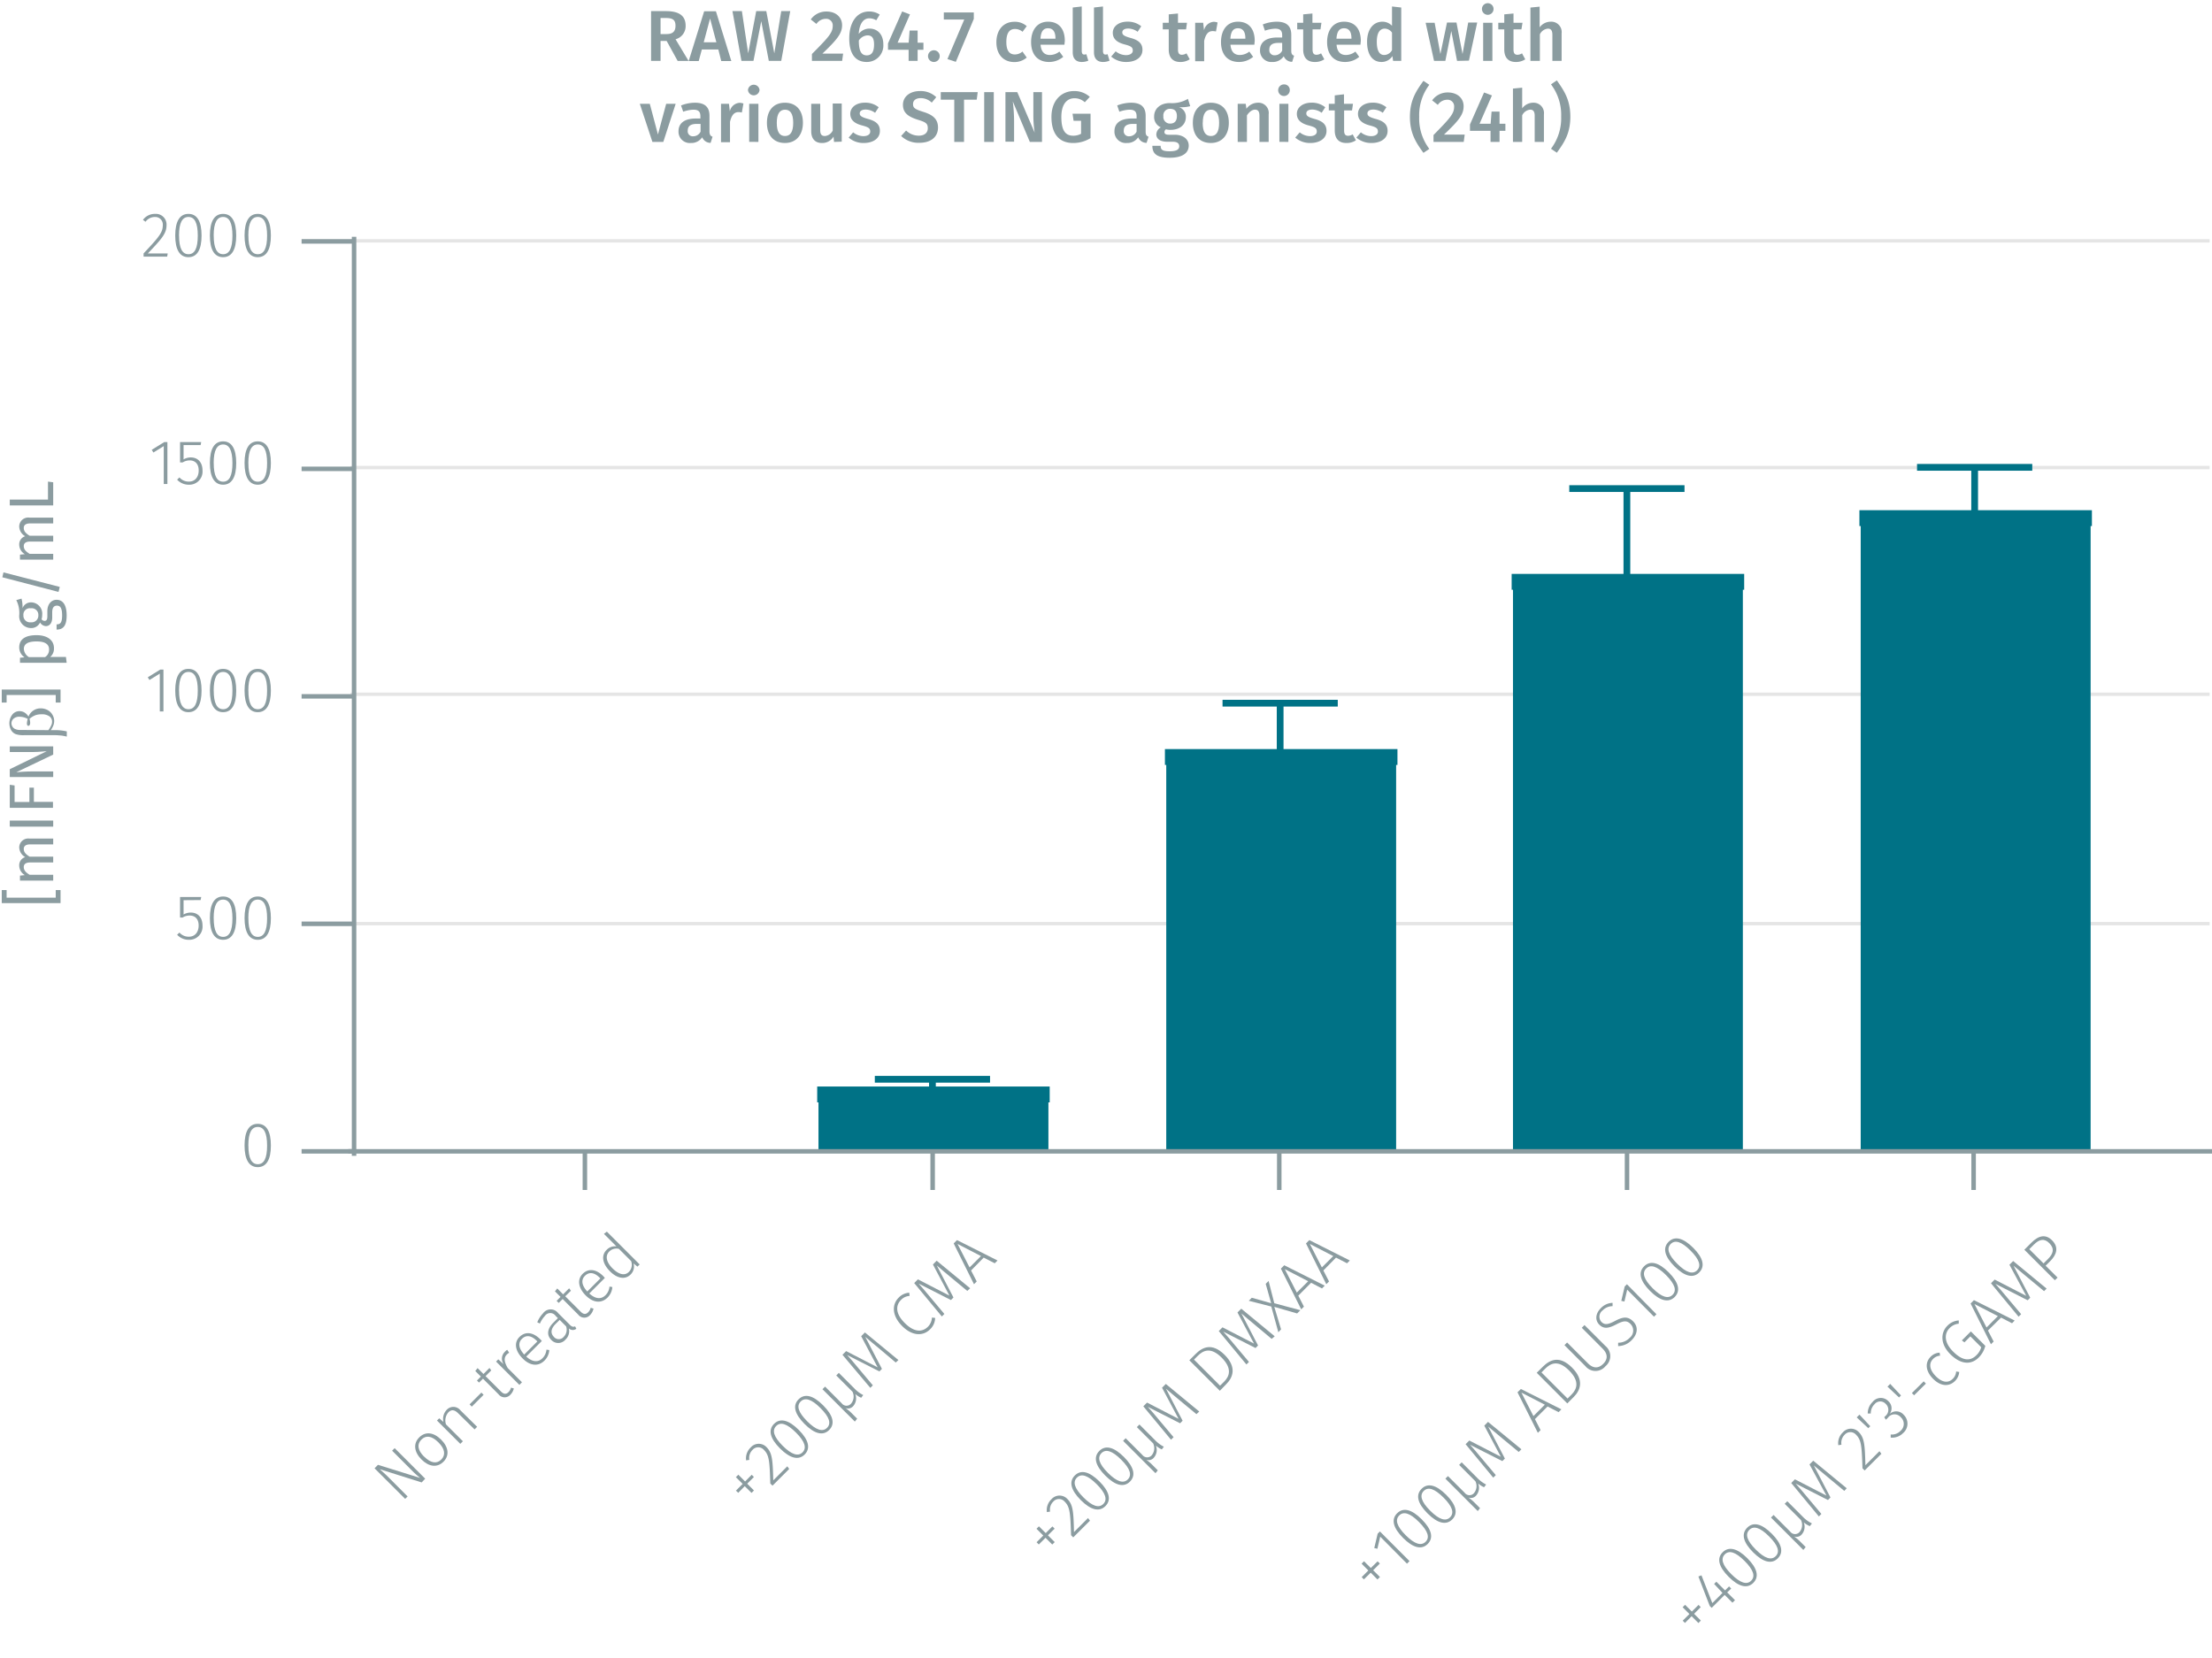 <svg id="Calque_1" data-name="Calque 1" xmlns="http://www.w3.org/2000/svg" viewBox="0 0 491.42 368.29"><title>assay-validation</title><line x1="77.86" y1="205.21" x2="490.89" y2="205.21" fill="none" stroke="#e5e5e5" stroke-miterlimit="10" stroke-width="0.75"/><line x1="77.86" y1="154.25" x2="490.89" y2="154.25" fill="none" stroke="#e5e5e5" stroke-miterlimit="10" stroke-width="0.75"/><line x1="77.86" y1="103.88" x2="490.89" y2="103.88" fill="none" stroke="#e5e5e5" stroke-miterlimit="10" stroke-width="0.75"/><line x1="77.86" y1="53.51" x2="490.89" y2="53.51" fill="none" stroke="#e5e5e5" stroke-miterlimit="10" stroke-width="0.75"/><polyline points="183.6 243.16 183.6 255.8 231.15 255.8 231.15 243.16 183.6 243.16" fill="#007286" fill-rule="evenodd"/><polyline points="183.6 255.8 183.6 243.16 181.55 243.16 233.2 243.16 231.15 243.16 231.15 255.8" fill="none" stroke="#007286" stroke-miterlimit="1" stroke-width="3.53"/><polyline points="260.86 168.19 260.86 255.8 308.4 255.8 308.4 168.19 260.86 168.19" fill="#007286" fill-rule="evenodd"/><polyline points="260.86 255.8 260.86 168.19 258.8 168.19 310.46 168.19 308.4 168.19 308.4 255.8" fill="none" stroke="#007286" stroke-miterlimit="1" stroke-width="3.53"/><polyline points="337.89 129.27 337.89 255.8 385.43 255.8 385.43 129.27 337.89 129.27" fill="#007286" fill-rule="evenodd"/><polyline points="337.89 255.8 337.89 129.27 335.83 129.27 387.49 129.27 385.43 129.27 385.43 255.8" fill="none" stroke="#007286" stroke-miterlimit="1" stroke-width="3.53"/><polyline points="415.14 115.12 415.14 255.8 462.69 255.8 462.69 115.12 415.14 115.12" fill="#007286" fill-rule="evenodd"/><polyline points="415.14 255.8 415.14 115.12 413.09 115.12 464.74 115.12 462.69 115.12 462.69 255.8" fill="none" stroke="#007286" stroke-miterlimit="1" stroke-width="3.53"/><path d="M93.68,329.36l-9.33-2.94c.49.44,1.2,1,2.42,2.26l3.79,3.8L90,333l-6.79-6.78.76-.77,9.35,2.91c-.3-.26-1.21-1-2.09-1.93l-4.12-4.12.57-.56,6.78,6.78Z" fill="#8b9ca0"/><path d="M98,319.85c1.68,1.68,1.89,3.55.52,4.91s-3.22,1.16-4.88-.5-1.87-3.55-.51-4.9S96.28,318.16,98,319.85Zm-3.75,3.79c1.46,1.46,2.79,1.63,3.78.64s.86-2.34-.63-3.82-2.78-1.62-3.78-.62S92.73,322.16,94.22,323.64Z" fill="#8b9ca0"/><path d="M102.29,313.34,106,317l-.57.58L101.79,314c-.85-.85-1.54-.85-2.17-.22a2.74,2.74,0,0,0-.54,2.68l3.75,3.75-.57.58-5.18-5.18.5-.5.94.82a2.91,2.91,0,0,1,.74-2.72A2,2,0,0,1,102.29,313.34Z" fill="#8b9ca0"/><path d="M106.94,309.4l.5.49-2.63,2.63-.49-.5Z" fill="#8b9ca0"/><path d="M113.39,309.87a1.7,1.7,0,0,1-2.64-.1l-3.45-3.46-.88.87-.46-.46.87-.88-1.24-1.23.51-.65,1.31,1.31,1.33-1.34.4.54-1.27,1.27,3.43,3.42c.6.61,1.14.67,1.66.14a2,2,0,0,0,.56-1l.63.18A2.83,2.83,0,0,1,113.39,309.87Z" fill="#8b9ca0"/><path d="M112.68,299.89l.44.66a2.28,2.28,0,0,0-.52.39c-.72.73-.59,1.63.19,3l3.17,3.17-.57.58-5.18-5.18.49-.5,1.21,1.11a2.12,2.12,0,0,1,.2-2.73A2.74,2.74,0,0,1,112.68,299.89Z" fill="#8b9ca0"/><path d="M120.37,297.94l-3.46,3.45c1.48,1.34,2.71,1.27,3.6.38a3,3,0,0,0,.89-1.91l.63.09a3.62,3.62,0,0,1-1.06,2.33c-1.37,1.37-3.19,1.21-4.85-.45s-2-3.55-.68-4.82,3-1,4.53.49A4.7,4.7,0,0,1,120.37,297.94Zm-1.14-.06c-1.13-1.12-2.31-1.39-3.29-.41-.81.81-.82,2,.52,3.48l2.92-2.92Z" fill="#8b9ca0"/><path d="M127.76,294.68l.28.53a1.26,1.26,0,0,1-1.67-.07,2.53,2.53,0,0,1-.75,2.49,2.08,2.08,0,0,1-3.15.06c-1.09-1.09-.86-2.51.47-3.83l1-1-.5-.5a1.44,1.44,0,0,0-2.38,0,5.82,5.82,0,0,0-1.11,1.7l-.59-.28a6.23,6.23,0,0,1,1.29-2,2.08,2.08,0,0,1,3.34-.05l2.49,2.49C127.05,294.84,127.38,294.85,127.76,294.68Zm-2,0-1.42-1.43-.91.9c-1,1-1.21,2-.39,2.86a1.42,1.42,0,0,0,2.2,0A2.23,2.23,0,0,0,125.78,294.72Z" fill="#8b9ca0"/><path d="M131.09,292.17a1.7,1.7,0,0,1-2.64-.1L125,288.61l-.88.87-.46-.46.87-.88-1.24-1.23.51-.65,1.3,1.31,1.34-1.34.4.54L125.57,288l3.43,3.42c.6.61,1.14.67,1.66.14a2,2,0,0,0,.56-1l.63.18A2.79,2.79,0,0,1,131.09,292.17Z" fill="#8b9ca0"/><path d="M134.37,283.93l-3.45,3.45c1.47,1.34,2.71,1.27,3.6.38a3,3,0,0,0,.88-1.91l.64.1a3.66,3.66,0,0,1-1.06,2.33c-1.37,1.36-3.19,1.2-4.85-.46s-1.95-3.55-.68-4.81,3-1.05,4.53.48C134.14,283.65,134.28,283.82,134.37,283.93Zm-1.14-.05c-1.12-1.13-2.3-1.4-3.28-.42-.82.81-.83,2,.52,3.48l2.91-2.91Z" fill="#8b9ca0"/><path d="M142.11,280.93l-.5.49-.86-.72a2.46,2.46,0,0,1-.65,2.46c-1.21,1.21-3,.91-4.62-.74s-2-3.48-.69-4.75a2.54,2.54,0,0,1,2.16-.75l-2.78-2.78.65-.5Zm-1.9-.75-2.71-2.71a2.27,2.27,0,0,0-2.14.58c-.91.91-.74,2.3.72,3.75s2.76,1.66,3.63.79A2.26,2.26,0,0,0,140.21,280.18Z" fill="#8b9ca0"/><path d="M167,327.66l.49.5L166,329.64l1.5,1.51-.54.54-1.51-1.5L164,331.67l-.5-.49,1.49-1.49-1.51-1.5.55-.55,1.5,1.51Z" fill="#8b9ca0"/><path d="M170.27,321.5c1.31,1.31,1.4,2.87,1.52,7.4l3.12-3.12.42.59-3.71,3.71-.49-.48c-.15-5.06-.26-6.31-1.42-7.47a1.68,1.68,0,0,0-2.53,0,2.52,2.52,0,0,0-.71,2.22l-.71.11a3.3,3.3,0,0,1,1-2.85A2.37,2.37,0,0,1,170.27,321.5Z" fill="#8b9ca0"/><path d="M177.44,317.68c2.23,2.23,2.68,4.12,1.33,5.47s-3.25.89-5.48-1.34-2.68-4.11-1.33-5.46S175.2,315.45,177.44,317.68Zm-3.56,3.54c2,2,3.46,2.41,4.41,1.46s.58-2.36-1.45-4.39-3.45-2.42-4.4-1.47S171.85,319.19,173.88,321.22Z" fill="#8b9ca0"/><path d="M182.88,312.24c2.23,2.23,2.68,4.12,1.33,5.47s-3.25.89-5.47-1.34-2.69-4.11-1.33-5.47S180.65,310,182.88,312.24Zm-3.55,3.54c2,2,3.46,2.4,4.41,1.45s.57-2.36-1.46-4.39-3.45-2.41-4.4-1.46S177.3,313.74,179.33,315.78Z" fill="#8b9ca0"/><path d="M190,309.71a2.59,2.59,0,0,1-.44,2.68,1.53,1.53,0,0,1-1.72.45,8.67,8.67,0,0,1,1.43,1.2l1.16,1.16-.52.64-7.19-7.19.58-.58,3.69,3.7a1.33,1.33,0,0,0,2.06.11,2.41,2.41,0,0,0,.34-2.67l-3.61-3.61.57-.58,3.43,3.43a7.19,7.19,0,0,0,2,1.5l-.46.6A5.11,5.11,0,0,1,190,309.71Z" fill="#8b9ca0"/><path d="M199,302.72l-3.55-3c-1.2-1-2.56-2.12-3.22-2.7l3.7,7.11-.56.57-7.17-3.65c.64.71,1.76,2,2.71,3.17l3,3.57-.56.56L187.16,301l.82-.82,7,3.61-3.66-6.92.83-.83,7.44,6.13Z" fill="#8b9ca0"/><path d="M202,287.21l.08.71a2.87,2.87,0,0,0-1.9.88c-1.18,1.17-1.33,3,.83,5.15s3.92,2,5.11.85a3.09,3.09,0,0,0,.92-2.07l.71.08a3.58,3.58,0,0,1-1.12,2.53c-1.57,1.57-4,1.52-6.25-.77s-2.25-4.73-.75-6.24A3.5,3.5,0,0,1,202,287.21Z" fill="#8b9ca0"/><path d="M214.89,286.81l-3.55-2.94c-1.2-1-2.56-2.12-3.22-2.71l3.7,7.11-.56.57-7.17-3.65c.64.71,1.76,2,2.71,3.17l3,3.57-.56.56-6.14-7.42.82-.83,7,3.61-3.66-6.91.83-.84,7.44,6.13Z" fill="#8b9ca0"/><path d="M215.73,282.27l1.26,2.44-.61.61-4.51-9.06.74-.74,9,4.53-.62.62-2.45-1.26Zm-3-5.89,2.67,5.21,2.53-2.52Z" fill="#8b9ca0"/><path d="M233.8,339.13l.5.5-1.49,1.48,1.51,1.51-.55.54-1.5-1.5-1.49,1.49-.49-.5,1.48-1.49-1.5-1.5.54-.55,1.51,1.51Z" fill="#8b9ca0"/><path d="M237.09,333c1.31,1.3,1.4,2.86,1.51,7.39l3.12-3.12.43.59-3.72,3.71-.48-.48c-.16-5.05-.27-6.31-1.43-7.47a1.67,1.67,0,0,0-2.52,0,2.49,2.49,0,0,0-.71,2.22l-.71.11a3.27,3.27,0,0,1,1-2.84A2.38,2.38,0,0,1,237.09,333Z" fill="#8b9ca0"/><path d="M244.26,329.15c2.23,2.23,2.67,4.13,1.32,5.47s-3.25.89-5.47-1.33-2.69-4.11-1.33-5.47S242,326.92,244.26,329.15Zm-3.56,3.54c2,2,3.46,2.41,4.41,1.46s.57-2.36-1.46-4.39-3.44-2.42-4.4-1.47S238.67,330.66,240.7,332.69Z" fill="#8b9ca0"/><path d="M249.7,323.71c2.23,2.23,2.68,4.12,1.33,5.47s-3.25.89-5.48-1.34-2.68-4.11-1.33-5.47S247.46,321.47,249.7,323.71Zm-3.55,3.54c2,2,3.45,2.4,4.4,1.45s.58-2.35-1.45-4.38-3.45-2.42-4.4-1.47S244.12,325.22,246.15,327.25Z" fill="#8b9ca0"/><path d="M256.79,321.18a2.57,2.57,0,0,1-.45,2.68,1.5,1.5,0,0,1-1.71.45,8.69,8.69,0,0,1,1.43,1.21l1.16,1.16-.52.63-7.19-7.19.57-.58,3.7,3.7a1.34,1.34,0,0,0,2.06.12,2.47,2.47,0,0,0,.34-2.68l-3.62-3.61.58-.58,3.42,3.43a7.61,7.61,0,0,0,2,1.51l-.45.59A5,5,0,0,1,256.79,321.18Z" fill="#8b9ca0"/><path d="M265.8,314.19l-3.56-2.94c-1.19-1-2.55-2.12-3.21-2.71l3.7,7.11-.56.57L255,312.57c.65.71,1.77,2,2.72,3.17l3,3.57-.57.56L254,312.45l.83-.83,7,3.61-3.67-6.91.84-.84,7.43,6.13Z" fill="#8b9ca0"/><path d="M272.05,301c2.82,2.81,1.8,5.1.4,6.5L271,309l-6.78-6.78,1.35-1.35C267.13,299.29,269.26,298.25,272.05,301Zm-1,6.86.91-.9c1.16-1.17,1.87-2.9-.57-5.34s-4.11-1.57-5.3-.38l-.83.83Z" fill="#8b9ca0"/><path d="M282.52,297.47,279,294.53c-1.19-1-2.55-2.12-3.21-2.71l3.7,7.11-.56.57-7.18-3.65c.65.71,1.77,2,2.72,3.17l3,3.57-.57.56-6.14-7.42.83-.83,7,3.61-3.67-6.91.84-.84,7.43,6.13Z" fill="#8b9ca0"/><path d="M288.17,291.82l-5.07-1.47,1.5,5L284,296l-1.57-5.72-5-1.28.67-.67,4.3,1.21-1.21-4.3.64-.64,1.27,4.95,5.79,1.55Z" fill="#8b9ca0"/><path d="M288.43,287.86l1.25,2.44-.6.61-4.52-9.05.75-.75,9,4.53-.62.62L291.28,285Zm-3-5.89,2.67,5.21,2.53-2.52Z" fill="#8b9ca0"/><path d="M294,282.27l1.26,2.44-.61.61-4.51-9.06.74-.74,9,4.53-.62.62-2.45-1.26Zm-3-5.89,2.67,5.21,2.53-2.52Z" fill="#8b9ca0"/><path d="M306.05,346.89l.5.49-1.49,1.49,1.51,1.5-.55.55-1.5-1.51L303,350.9l-.49-.5,1.48-1.48-1.5-1.51.54-.54,1.51,1.5Z" fill="#8b9ca0"/><path d="M312.58,347.41l-5.95-6L306,344.1l-.69-.16.75-3.19.5-.5,6.58,6.59Z" fill="#8b9ca0"/><path d="M315.85,337.56c2.23,2.23,2.68,4.12,1.33,5.47s-3.25.89-5.47-1.34-2.69-4.11-1.33-5.47S313.62,335.32,315.85,337.56Zm-3.55,3.54c2,2,3.45,2.4,4.41,1.45s.57-2.35-1.46-4.39-3.45-2.41-4.4-1.46S310.27,339.07,312.3,341.1Z" fill="#8b9ca0"/><path d="M321.3,332.12c2.23,2.22,2.67,4.12,1.33,5.46s-3.25.9-5.48-1.33-2.69-4.11-1.33-5.47S319.06,329.88,321.3,332.12Zm-3.56,3.53c2,2,3.46,2.41,4.41,1.46s.57-2.36-1.46-4.39-3.44-2.42-4.39-1.47S315.71,333.62,317.74,335.65Z" fill="#8b9ca0"/><path d="M328.39,329.58a2.61,2.61,0,0,1-.45,2.69,1.51,1.51,0,0,1-1.71.44,9.76,9.76,0,0,1,1.42,1.21l1.16,1.16-.51.64-7.19-7.2.57-.57,3.7,3.69a1.32,1.32,0,0,0,2.06.12,2.43,2.43,0,0,0,.33-2.67l-3.61-3.62.57-.57,3.43,3.43a7.33,7.33,0,0,0,2,1.5l-.46.6A4.72,4.72,0,0,1,328.39,329.58Z" fill="#8b9ca0"/><path d="M337.4,322.59l-3.56-2.94c-1.2-1-2.55-2.12-3.22-2.7l3.71,7.11-.57.56L326.59,321c.65.7,1.76,2,2.72,3.17l3,3.57-.57.56-6.14-7.43.82-.82,7,3.6-3.67-6.91.83-.83L338,322Z" fill="#8b9ca0"/><path d="M341,315.29l1.26,2.45-.61.6-4.52-9,.75-.74,9,4.52-.62.63-2.45-1.26Zm-3-5.88,2.67,5.21,2.53-2.53Z" fill="#8b9ca0"/><path d="M349.25,303.85c2.81,2.82,1.79,5.1.39,6.5l-1.45,1.46L341.4,305l1.35-1.34C344.32,302.1,346.45,301.06,349.25,303.85Zm-1,6.87.9-.9c1.16-1.17,1.87-2.91-.57-5.34s-4.11-1.58-5.3-.39l-.83.83Z" fill="#8b9ca0"/><path d="M356.68,303.53a2.87,2.87,0,0,1-4.46,0l-4.66-4.67.59-.59,4.62,4.62c1.1,1.1,2.26,1.26,3.4.13s.95-2.3-.14-3.39L351.41,295l.6-.6,4.67,4.66A2.89,2.89,0,0,1,356.68,303.53Z" fill="#8b9ca0"/><path d="M358.25,289.46l0,.74a3.1,3.1,0,0,0-2.21.94,1.73,1.73,0,0,0-.26,2.56c.7.69,1.38.64,3-.21s2.77-1.15,4,.05,1.08,2.84-.29,4.21a4.25,4.25,0,0,1-3,1.32l0-.75a3.48,3.48,0,0,0,2.54-1.07,2.07,2.07,0,0,0,.21-3.09c-.82-.82-1.56-.75-3.15.08-1.76.93-2.81,1.05-3.79.07s-.86-2.46.33-3.65A3.77,3.77,0,0,1,358.25,289.46Z" fill="#8b9ca0"/><path d="M367.45,292.54l-5.95-6-.62,2.63-.69-.15.75-3.19.5-.5L368,292Z" fill="#8b9ca0"/><path d="M370.73,282.69c2.22,2.23,2.67,4.12,1.32,5.47s-3.25.89-5.47-1.34-2.69-4.11-1.33-5.47S368.49,280.45,370.73,282.69Zm-3.56,3.54c2,2,3.46,2.4,4.41,1.45s.57-2.36-1.46-4.39-3.45-2.41-4.4-1.46S365.14,284.2,367.17,286.23Z" fill="#8b9ca0"/><path d="M376.17,277.24c2.23,2.23,2.67,4.12,1.33,5.47s-3.25.89-5.48-1.33-2.68-4.11-1.33-5.47S373.93,275,376.17,277.24Zm-3.55,3.54c2,2,3.45,2.41,4.4,1.46s.58-2.36-1.45-4.39-3.45-2.42-4.4-1.47S370.58,278.75,372.62,280.78Z" fill="#8b9ca0"/><path d="M377.35,356.57l.49.49-1.48,1.49,1.5,1.5-.54.55-1.51-1.51-1.48,1.49-.5-.5,1.49-1.48-1.51-1.51.55-.54,1.5,1.5Z" fill="#8b9ca0"/><path d="M383.71,353.79l1.74,1.73-.57.56-1.73-1.73-2.88,2.88-.43-.42-2.52-6.55L378,350l2.41,6.17,2.26-2.26-1.86-2,.5-.49,1.93,1.93.89-.89.48.48Z" fill="#8b9ca0"/><path d="M388.19,346.2c2.23,2.23,2.67,4.12,1.33,5.47s-3.25.89-5.48-1.34-2.69-4.11-1.33-5.46S386,344,388.19,346.2Zm-3.56,3.54c2,2,3.46,2.41,4.41,1.46s.57-2.36-1.46-4.39-3.44-2.42-4.39-1.47S382.6,347.71,384.63,349.74Z" fill="#8b9ca0"/><path d="M393.63,340.76c2.23,2.23,2.68,4.12,1.33,5.47s-3.25.89-5.48-1.34-2.68-4.11-1.32-5.47S391.39,338.52,393.63,340.76Zm-3.55,3.53c2,2,3.45,2.41,4.41,1.46s.57-2.36-1.46-4.39-3.45-2.41-4.4-1.46S388.05,342.26,390.08,344.29Z" fill="#8b9ca0"/><path d="M400.72,338.23a2.59,2.59,0,0,1-.44,2.68,1.55,1.55,0,0,1-1.72.45,9.1,9.1,0,0,1,1.43,1.2l1.16,1.16-.52.64-7.19-7.2.58-.57,3.69,3.69a1.32,1.32,0,0,0,2.06.12,2.45,2.45,0,0,0,.34-2.67l-3.62-3.62.58-.57,3.42,3.43a7.35,7.35,0,0,0,2.05,1.5l-.46.6A5,5,0,0,1,400.72,338.23Z" fill="#8b9ca0"/><path d="M409.73,331.24l-3.55-2.95c-1.2-1-2.56-2.12-3.22-2.7l3.7,7.11-.56.57-7.18-3.65c.65.7,1.77,2,2.72,3.17l3,3.57-.56.56-6.14-7.43.82-.82,7,3.61L402,325.36l.83-.83,7.44,6.13Z" fill="#8b9ca0"/><path d="M412.91,318.14c1.3,1.3,1.39,2.86,1.51,7.4l3.12-3.12.43.58-3.72,3.71-.48-.48c-.16-5.05-.27-6.31-1.43-7.47a1.68,1.68,0,0,0-2.53,0,2.52,2.52,0,0,0-.71,2.22l-.7.11a3.27,3.27,0,0,1,1-2.84A2.38,2.38,0,0,1,412.91,318.14Z" fill="#8b9ca0"/><path d="M413.1,314.3l2.4,2.57-.44.44-2.57-2.4Z" fill="#8b9ca0"/><path d="M419.54,311.33a2.1,2.1,0,0,1,.24,2.85,2.15,2.15,0,0,1,3.14.15,2.74,2.74,0,0,1-.13,4.07,3.42,3.42,0,0,1-2.75,1l0-.69a2.69,2.69,0,0,0,2.2-.82,2,2,0,0,0,.05-3,1.81,1.81,0,0,0-2.87.1l-.44.44-.38-.55.31-.31a1.79,1.79,0,0,0,0-2.68,1.62,1.62,0,0,0-2.45.08,2.84,2.84,0,0,0-.85,2.08l-.67,0a3.51,3.51,0,0,1,1.06-2.55A2.32,2.32,0,0,1,419.54,311.33Z" fill="#8b9ca0"/><path d="M419.93,307.47l2.4,2.57-.44.44-2.57-2.4Z" fill="#8b9ca0"/><path d="M427.37,306.9l.49.5L425.24,310l-.5-.49Z" fill="#8b9ca0"/><path d="M430.91,300.53l.1.67a2.38,2.38,0,0,0-1.56.73c-.94.94-.87,2.34.62,3.84s2.82,1.51,3.76.57a2.48,2.48,0,0,0,.75-1.63l.68.11a3.16,3.16,0,0,1-.93,2c-1.33,1.32-3.18,1.21-4.86-.47s-1.88-3.6-.55-4.92A2.92,2.92,0,0,1,430.91,300.53Z" fill="#8b9ca0"/><path d="M435.16,293.37v.72a3.23,3.23,0,0,0-2.05,1c-1.07,1.07-1.38,3,.77,5.17s3.86,2.18,5.2.84a3.91,3.91,0,0,0,1.07-1.78l-2.41-2.41-1.32,1.33-.57-.43,2-2,3.21,3.21a5.58,5.58,0,0,1-1.48,2.6c-1.66,1.65-3.95,1.59-6.3-.75s-2.08-4.88-.67-6.29A3.85,3.85,0,0,1,435.16,293.37Z" fill="#8b9ca0"/><path d="M441.65,295.61l1.26,2.45-.6.6-4.52-9.05.74-.75,9.05,4.53L447,294l-2.44-1.26Zm-3-5.88,2.68,5.21,2.52-2.53Z" fill="#8b9ca0"/><path d="M454.11,286.86l-3.56-2.95c-1.19-1-2.55-2.11-3.22-2.7l3.71,7.11-.57.57-7.17-3.65c.65.71,1.77,2,2.72,3.17l3,3.57-.57.56-6.13-7.43.82-.82,7,3.61L446.42,281l.83-.83,7.43,6.13Z" fill="#8b9ca0"/><path d="M455.89,275.57c1.53,1.53,1.05,3.17-.43,4.64l-1,1,2.65,2.64-.6.59-6.78-6.78,1.59-1.59C452.93,274.47,454.48,274.16,455.89,275.57Zm-.61.63c-1.15-1.15-2.26-.85-3.45.34l-1,1L454,280.7l1-1C456.11,278.6,456.52,277.45,455.28,276.2Z" fill="#8b9ca0"/><path d="M438.46,264.39V255.8m-77,8.59V255.8m-77.26,8.59V255.8m-77,8.59V255.8m-77.26,8.59V255.8m-52.57,0H491.49" fill="none" stroke="#8b9ca0" stroke-miterlimit="10"/><path d="M60.18,254.51c0,3.15-1,4.8-2.92,4.8s-2.93-1.66-2.93-4.82,1-4.8,2.93-4.8S60.18,251.34,60.18,254.51Zm-5,0c0,2.87.74,4.15,2.09,4.15s2.07-1.26,2.07-4.13-.73-4.15-2.07-4.15S55.17,251.62,55.17,254.49Z" fill="#8b9ca0"/><path d="M40.78,200v3.18a3.16,3.16,0,0,1,1.6-.43c1.59,0,2.61,1.09,2.61,2.9a2.92,2.92,0,0,1-3,3.15,3.48,3.48,0,0,1-2.64-1.12l.52-.49a2.67,2.67,0,0,0,2.12.92c1.31,0,2.14-1,2.14-2.48s-.81-2.22-2-2.22a2.86,2.86,0,0,0-1.55.44H40V199.3h4.7l-.13.67Z" fill="#8b9ca0"/><path d="M52.48,204c0,3.15-1,4.8-2.92,4.8s-2.93-1.67-2.93-4.82,1-4.8,2.93-4.8S52.48,200.8,52.48,204Zm-5,0c0,2.87.74,4.15,2.09,4.15s2.07-1.26,2.07-4.13-.73-4.15-2.07-4.15S47.47,201.08,47.47,204Z" fill="#8b9ca0"/><path d="M60.18,204c0,3.15-1,4.8-2.92,4.8s-2.93-1.67-2.93-4.82,1-4.8,2.93-4.8S60.18,200.8,60.18,204Zm-5,0c0,2.87.74,4.15,2.09,4.15s2.07-1.26,2.07-4.13-.73-4.15-2.07-4.15S55.17,201.08,55.17,204Z" fill="#8b9ca0"/><path d="M35.5,158.07v-8.41l-2.3,1.42-.37-.6,2.78-1.72h.7v9.31Z" fill="#8b9ca0"/><path d="M44.78,153.42c0,3.16-1,4.81-2.92,4.81s-2.93-1.67-2.93-4.82,1-4.8,2.93-4.8S44.78,150.26,44.78,153.42Zm-5,0c0,2.87.74,4.15,2.09,4.15s2.07-1.26,2.07-4.14-.73-4.14-2.07-4.14S39.77,150.54,39.77,153.41Z" fill="#8b9ca0"/><path d="M52.48,153.42c0,3.16-1,4.81-2.92,4.81s-2.93-1.67-2.93-4.82,1-4.8,2.93-4.8S52.48,150.26,52.48,153.42Zm-5,0c0,2.87.74,4.15,2.09,4.15s2.07-1.26,2.07-4.14-.73-4.14-2.07-4.14S47.47,150.54,47.47,153.41Z" fill="#8b9ca0"/><path d="M60.18,153.42c0,3.16-1,4.81-2.92,4.81s-2.93-1.67-2.93-4.82,1-4.8,2.93-4.8S60.18,150.26,60.18,153.42Zm-5,0c0,2.87.74,4.15,2.09,4.15s2.07-1.26,2.07-4.14-.73-4.14-2.07-4.14S55.17,150.54,55.17,153.41Z" fill="#8b9ca0"/><path d="M36.38,107.53V99.11l-2.3,1.43-.37-.6,2.78-1.72h.7v9.31Z" fill="#8b9ca0"/><path d="M40.78,98.89v3.18a3.17,3.17,0,0,1,1.6-.44c1.59,0,2.61,1.1,2.61,2.9a2.92,2.92,0,0,1-3,3.16,3.48,3.48,0,0,1-2.64-1.12l.52-.5A2.68,2.68,0,0,0,42,107c1.31,0,2.14-1,2.14-2.48s-.81-2.23-2-2.23a2.87,2.87,0,0,0-1.55.45H40V98.22h4.7l-.13.67Z" fill="#8b9ca0"/><path d="M52.48,102.88c0,3.15-1,4.81-2.92,4.81s-2.93-1.67-2.93-4.82,1-4.81,2.93-4.81S52.48,99.72,52.48,102.88Zm-5,0c0,2.87.74,4.14,2.09,4.14s2.07-1.26,2.07-4.13-.73-4.14-2.07-4.14S47.47,100,47.47,102.87Z" fill="#8b9ca0"/><path d="M60.18,102.88c0,3.15-1,4.81-2.92,4.81s-2.93-1.67-2.93-4.82,1-4.81,2.93-4.81S60.18,99.72,60.18,102.88Zm-5,0c0,2.87.74,4.14,2.09,4.14s2.07-1.26,2.07-4.13-.73-4.14-2.07-4.14S55.17,100,55.17,102.87Z" fill="#8b9ca0"/><path d="M37,50c0,1.85-1,3-4.16,6.31h4.42l-.12.71H31.9V56.3c3.46-3.68,4.27-4.65,4.27-6.29a1.67,1.67,0,0,0-1.76-1.8,2.55,2.55,0,0,0-2.08,1.06l-.57-.42a3.26,3.26,0,0,1,2.69-1.33A2.37,2.37,0,0,1,37,50Z" fill="#8b9ca0"/><path d="M44.78,52.34c0,3.15-1,4.8-2.92,4.8s-2.93-1.66-2.93-4.81,1-4.81,2.93-4.81S44.78,49.17,44.78,52.34Zm-5,0c0,2.87.74,4.14,2.09,4.14s2.07-1.26,2.07-4.13-.73-4.15-2.07-4.15S39.77,49.45,39.77,52.33Z" fill="#8b9ca0"/><path d="M52.48,52.34c0,3.15-1,4.8-2.92,4.8s-2.93-1.66-2.93-4.81,1-4.81,2.93-4.81S52.48,49.17,52.48,52.34Zm-5,0c0,2.87.74,4.14,2.09,4.14s2.07-1.26,2.07-4.13-.73-4.15-2.07-4.15S47.47,49.45,47.47,52.33Z" fill="#8b9ca0"/><path d="M60.18,52.34c0,3.15-1,4.8-2.92,4.8s-2.93-1.66-2.93-4.81,1-4.81,2.93-4.81S60.18,49.17,60.18,52.34Zm-5,0c0,2.87.74,4.14,2.09,4.14s2.07-1.26,2.07-4.13-.73-4.15-2.07-4.15S55.17,49.45,55.17,52.33Z" fill="#8b9ca0"/><path d="M78.69,53.63H67m11.66,50.54H67m11.66,50.54H67m11.66,50.54H67M78.69,255.8H67m11.66,1V52.62" fill="none" stroke="#8b9ca0" stroke-miterlimit="10"/><polyline points="194.35 239.79 219.95 239.79 207.15 239.79 207.15 241.64" fill="none" stroke="#007286" stroke-miterlimit="10" stroke-width="1.5"/><polyline points="271.6 156.23 297.2 156.23 284.4 156.23 284.4 166.67" fill="none" stroke="#007286" stroke-miterlimit="10" stroke-width="1.5"/><polyline points="348.63 108.55 374.23 108.55 361.43 108.55 361.43 127.76" fill="none" stroke="#007286" stroke-miterlimit="10" stroke-width="1.5"/><polyline points="425.89 103.83 451.49 103.83 438.69 103.83 438.69 113.61" fill="none" stroke="#007286" stroke-miterlimit="10" stroke-width="1.5"/><path d="M146.75,9.09v4.44h-2.11V2.47h3.3c2.89,0,4.38,1,4.38,3.25a3,3,0,0,1-2.24,3l2.9,4.82h-2.43L148.1,9.09Zm1.32-1.52c1.31,0,2-.52,2-1.85S149.43,4,147.89,4h-1.14V7.57Z" fill="#8b9ca0"/><path d="M155.92,11l-.69,2.56H153l3.44-11.06h2.61l3.42,11.06h-2.24L159.59,11Zm1.83-6.89-1.41,5.29h2.81Z" fill="#8b9ca0"/><path d="M170.8,13.53l-1.68-8.82-1.73,8.82h-2.67l-2-11.06h2.1l1.4,9.38L168,2.47h2.24l1.78,9.38,1.54-9.38h2l-2,11.06Z" fill="#8b9ca0"/><path d="M187.08,5.59c0,1.82-1.05,3.15-4.37,6.32h4.6l-.22,1.62h-6.71V12C184.07,8.28,185,7.27,185,5.75a1.45,1.45,0,0,0-1.55-1.57,2.51,2.51,0,0,0-2.07,1.14l-1.26-1a4.21,4.21,0,0,1,3.49-1.76C185.79,2.56,187.08,3.91,187.08,5.59Z" fill="#8b9ca0"/><path d="M196.24,9.86a3.65,3.65,0,0,1-3.68,3.91c-2.75,0-3.89-2.13-3.89-5.22,0-3.6,1.68-6,4.42-6a4.21,4.21,0,0,1,2.35.69l-.77,1.27a2.92,2.92,0,0,0-1.55-.44c-1.36,0-2.22,1.3-2.34,3.46a3,3,0,0,1,2.42-1.18C194.88,6.36,196.24,7.57,196.24,9.86Zm-2.06,0c0-1.53-.56-2-1.47-2A2.44,2.44,0,0,0,190.8,9c0,2.31.53,3.3,1.76,3.3S194.18,11.3,194.18,9.89Z" fill="#8b9ca0"/><path d="M203.86,11.06v2.47h-2V11.06h-4.58V9.65l3.14-7.1,1.74.65-2.75,6.29h2.46l.21-2.7h1.78v2.7h1.29v1.57Z" fill="#8b9ca0"/><path d="M208.77,12.47a1.3,1.3,0,1,1-2.6,0,1.3,1.3,0,0,1,2.6,0Z" fill="#8b9ca0"/><path d="M212.35,13.74l-1.87-.61,3.74-8.79h-4.54V2.76h6.66V4.2Z" fill="#8b9ca0"/><path d="M228.1,5.81l-.93,1.25a2.57,2.57,0,0,0-1.7-.62c-1.18,0-1.9.86-1.9,2.89s.75,2.77,1.9,2.77a2.55,2.55,0,0,0,1.68-.65l.95,1.34a4.16,4.16,0,0,1-2.74,1c-2.45,0-4-1.7-4-4.4s1.52-4.55,4-4.55A3.94,3.94,0,0,1,228.1,5.81Z" fill="#8b9ca0"/><path d="M236.48,9.93h-5.31c.14,1.72,1,2.29,2.08,2.29a3.46,3.46,0,0,0,2.11-.76l.85,1.17a4.89,4.89,0,0,1-3.14,1.14c-2.62,0-4-1.75-4-4.42s1.36-4.53,3.76-4.53,3.73,1.6,3.73,4.27C236.53,9.37,236.5,9.7,236.48,9.93Zm-2-1.43c0-1.39-.5-2.22-1.65-2.22-1,0-1.57.64-1.68,2.32h3.33Z" fill="#8b9ca0"/><path d="M240.86,12.12a1.51,1.51,0,0,0,.48-.08l.44,1.44a3.76,3.76,0,0,1-1.46.29c-1.27,0-2-.75-2-2.16V1.67l2-.23v10C240.38,11.93,240.53,12.12,240.86,12.12Z" fill="#8b9ca0"/><path d="M245.58,12.12a1.51,1.51,0,0,0,.48-.08l.44,1.44a3.76,3.76,0,0,1-1.46.29c-1.26,0-2-.75-2-2.16V1.67l2-.23v10C245.1,11.93,245.25,12.12,245.58,12.12Z" fill="#8b9ca0"/><path d="M253.54,5.83l-.8,1.23a3.66,3.66,0,0,0-2.08-.72c-.87,0-1.33.34-1.33.85s.33.82,1.77,1.22c1.73.46,2.71,1.16,2.71,2.67,0,1.76-1.63,2.69-3.57,2.69a5,5,0,0,1-3.38-1.2l1-1.17a3.68,3.68,0,0,0,2.28.85c.92,0,1.52-.4,1.52-1,0-.74-.34-1-1.92-1.41-1.75-.48-2.52-1.32-2.52-2.56,0-1.41,1.3-2.47,3.27-2.47A4.75,4.75,0,0,1,253.54,5.83Z" fill="#8b9ca0"/><path d="M262.19,13.77c-1.66,0-2.54-1-2.54-2.77V6.53h-1.33V5.06h1.33V3.19L261.7,3V5.06h2l-.2,1.47H261.7V11c0,.83.27,1.17.89,1.17a2,2,0,0,0,1-.32l.72,1.33A3.73,3.73,0,0,1,262.19,13.77Z" fill="#8b9ca0"/><path d="M270.5,5l-.36,2a3,3,0,0,0-.75-.09c-1,0-1.55.75-1.87,2.17v4.52h-2V5.06h1.78l.19,1.67a2.38,2.38,0,0,1,2.21-1.89A3,3,0,0,1,270.5,5Z" fill="#8b9ca0"/><path d="M278.67,9.93h-5.31c.14,1.72,1,2.29,2.08,2.29a3.46,3.46,0,0,0,2.11-.76l.85,1.17a4.89,4.89,0,0,1-3.14,1.14c-2.62,0-4-1.75-4-4.42s1.36-4.53,3.76-4.53,3.73,1.6,3.73,4.27C278.72,9.37,278.69,9.7,278.67,9.93Zm-2-1.43c0-1.39-.5-2.22-1.65-2.22-1,0-1.57.64-1.68,2.32h3.33Z" fill="#8b9ca0"/><path d="M287.5,12.38l-.43,1.36a2,2,0,0,1-1.87-1.24,2.88,2.88,0,0,1-2.53,1.27,2.51,2.51,0,0,1-2.74-2.61c0-1.84,1.4-2.83,3.86-2.83h1.06V7.85c0-1.11-.5-1.48-1.59-1.48a7.55,7.55,0,0,0-2.24.45l-.48-1.39a8.78,8.78,0,0,1,3.08-.61c2.25,0,3.25,1,3.25,2.91v3.56C286.87,12,287.09,12.22,287.5,12.38Zm-2.65-1.14V9.53H284c-1.33,0-2,.48-2,1.47a1.12,1.12,0,0,0,1.21,1.28A1.82,1.82,0,0,0,284.85,11.24Z" fill="#8b9ca0"/><path d="M292.06,13.77c-1.66,0-2.54-1-2.54-2.77V6.53h-1.33V5.06h1.33V3.19L291.57,3V5.06h2l-.21,1.47h-1.76V11c0,.83.27,1.17.89,1.17a2,2,0,0,0,1-.32l.72,1.33A3.71,3.71,0,0,1,292.06,13.77Z" fill="#8b9ca0"/><path d="M302.24,9.93h-5.31c.14,1.72,1,2.29,2.08,2.29a3.49,3.49,0,0,0,2.11-.76l.85,1.17a4.89,4.89,0,0,1-3.14,1.14c-2.62,0-4-1.75-4-4.42s1.36-4.53,3.76-4.53,3.73,1.6,3.73,4.27C302.29,9.37,302.26,9.7,302.24,9.93Zm-2-1.43c0-1.39-.5-2.22-1.65-2.22-1,0-1.57.64-1.68,2.32h3.33Z" fill="#8b9ca0"/><path d="M311.3,13.53h-1.81l-.15-1.07a2.83,2.83,0,0,1-2.41,1.31c-2.12,0-3.22-1.78-3.22-4.47s1.3-4.48,3.44-4.48a2.92,2.92,0,0,1,2.1.91V1.44l2.05.23Zm-2.05-2.4V7.25a2,2,0,0,0-1.6-.89c-1.07,0-1.78.89-1.78,2.93s.63,2.93,1.63,2.93A2,2,0,0,0,309.25,11.13Z" fill="#8b9ca0"/><path d="M323.7,13.53l-1.28-6.64-1.32,6.64h-2.51l-1.87-8.47h2L320,12l1.47-7h2.1l1.35,7,1.26-7h2l-1.84,8.47Z" fill="#8b9ca0"/><path d="M331.81,2a1.29,1.29,0,0,1-2.58,0,1.29,1.29,0,0,1,2.58,0ZM329.5,13.53V5.06h2.05v8.47Z" fill="#8b9ca0"/><path d="M336.73,13.77c-1.66,0-2.54-1-2.54-2.77V6.53h-1.33V5.06h1.33V3.19L336.24,3V5.06h2L338,6.53h-1.76V11c0,.83.27,1.17.89,1.17a1.89,1.89,0,0,0,1-.32l.72,1.33A3.69,3.69,0,0,1,336.73,13.77Z" fill="#8b9ca0"/><path d="M346.93,7.4v6.13h-2.05V7.72c0-1.06-.42-1.36-1-1.36a2.22,2.22,0,0,0-1.78,1.26v5.91H340V1.68l2.05-.2V6.07a3.06,3.06,0,0,1,2.47-1.25A2.3,2.3,0,0,1,346.93,7.4Z" fill="#8b9ca0"/><path d="M144.94,31.53l-2.8-8.47h2.22l1.81,6.82L148,23.06h2.11l-2.75,8.47Z" fill="#8b9ca0"/><path d="M158.3,30.38l-.43,1.36A2,2,0,0,1,156,30.5a2.88,2.88,0,0,1-2.53,1.27,2.51,2.51,0,0,1-2.73-2.61c0-1.84,1.39-2.83,3.86-2.83h1v-.48c0-1.11-.49-1.48-1.58-1.48a7.49,7.49,0,0,0-2.24.45l-.48-1.39a8.73,8.73,0,0,1,3.07-.61c2.26,0,3.25,1,3.25,2.91v3.56C157.66,30,157.88,30.22,158.3,30.38Zm-2.66-1.14V27.53h-.85c-1.33,0-2,.48-2,1.47a1.12,1.12,0,0,0,1.2,1.28A1.81,1.81,0,0,0,155.64,29.24Z" fill="#8b9ca0"/><path d="M165.16,23l-.35,2a3,3,0,0,0-.75-.09c-1,0-1.56.75-1.88,2.17v4.52h-2V23.06h1.77l.19,1.67a2.38,2.38,0,0,1,2.21-1.89A2.91,2.91,0,0,1,165.16,23Z" fill="#8b9ca0"/><path d="M168.74,20a1.29,1.29,0,0,1-2.57,0,1.29,1.29,0,0,1,2.57,0Zm-2.3,11.51V23.06h2.05v8.47Z" fill="#8b9ca0"/><path d="M178.38,27.29c0,2.67-1.49,4.48-4,4.48s-4-1.7-4-4.48,1.49-4.47,4-4.47S178.38,24.52,178.38,27.29Zm-5.81,0c0,2,.62,2.93,1.82,2.93s1.83-.92,1.83-2.93-.63-2.92-1.81-2.92S172.57,25.29,172.57,27.29Z" fill="#8b9ca0"/><path d="M185.29,31.53l-.11-1.19a2.88,2.88,0,0,1-2.6,1.43c-1.53,0-2.36-1-2.36-2.63V23.06h2v5.83c0,1,.34,1.33,1.05,1.33A2.12,2.12,0,0,0,185,29v-6h2v8.47Z" fill="#8b9ca0"/><path d="M195.21,23.83l-.8,1.23a3.64,3.64,0,0,0-2.08-.72c-.87,0-1.33.34-1.33.85s.34.82,1.78,1.22c1.73.46,2.7,1.16,2.7,2.67,0,1.76-1.63,2.69-3.57,2.69a5,5,0,0,1-3.37-1.2l1-1.17a3.66,3.66,0,0,0,2.27.85c.93,0,1.52-.4,1.52-1,0-.74-.34-1-1.92-1.41-1.75-.48-2.51-1.32-2.51-2.56,0-1.41,1.29-2.47,3.26-2.47A4.72,4.72,0,0,1,195.21,23.83Z" fill="#8b9ca0"/><path d="M208,21.59,207,22.8a3.54,3.54,0,0,0-2.45-1c-1,0-1.71.45-1.71,1.32s.43,1.15,2.27,1.73,3.28,1.4,3.28,3.48-1.55,3.4-4.19,3.4a5.55,5.55,0,0,1-4-1.52L201.3,29a4,4,0,0,0,2.82,1.14c1.19,0,2-.58,2-1.65s-.46-1.35-2.19-1.88c-2.32-.72-3.33-1.64-3.33-3.33,0-1.84,1.59-3.05,3.76-3.05A5,5,0,0,1,208,21.59Z" fill="#8b9ca0"/><path d="M214.17,22.15v9.38H212V22.15h-3V20.47h8.21l-.22,1.68Z" fill="#8b9ca0"/><path d="M218.65,31.53V20.47h2.13V31.53Z" fill="#8b9ca0"/><path d="M228.79,31.53l-3.79-9a35.58,35.58,0,0,1,.29,4.43v4.52h-1.92V20.47H226l3.86,9a26.73,26.73,0,0,1-.29-3.78V20.47h1.92V31.53Z" fill="#8b9ca0"/><path d="M242.11,21.52,241,22.72a3.31,3.31,0,0,0-2.3-.89c-1.57,0-2.91,1.18-2.91,4.16s.89,4.16,2.62,4.16a3.53,3.53,0,0,0,1.76-.43V26.84h-1.66l-.23-1.57h4v5.41a7.25,7.25,0,0,1-3.89,1.09c-3.07,0-4.8-2-4.8-5.78s2.32-5.76,5-5.76A5.09,5.09,0,0,1,242.11,21.52Z" fill="#8b9ca0"/><path d="M255.16,30.38l-.43,1.36a2,2,0,0,1-1.87-1.24,2.88,2.88,0,0,1-2.53,1.27,2.51,2.51,0,0,1-2.74-2.61c0-1.84,1.39-2.83,3.86-2.83h1.06v-.48c0-1.11-.5-1.48-1.59-1.48a7.49,7.49,0,0,0-2.24.45l-.48-1.39a8.73,8.73,0,0,1,3.07-.61c2.26,0,3.25,1,3.25,2.91v3.56C254.52,30,254.75,30.22,255.16,30.38Zm-2.65-1.14V27.53h-.85c-1.33,0-2,.48-2,1.47a1.12,1.12,0,0,0,1.2,1.28A1.83,1.83,0,0,0,252.51,29.24Z" fill="#8b9ca0"/><path d="M261.91,23.8A2.22,2.22,0,0,1,263.45,26c0,1.65-1.28,2.85-3.41,2.85a3.63,3.63,0,0,1-1-.12.74.74,0,0,0-.35.62c0,.3.18.59,1,.59H261c1.87,0,3.09,1,3.09,2.4,0,1.7-1.46,2.71-4.23,2.71-3,0-3.85-1-3.85-2.66h1.84c0,.85.37,1.22,2,1.22s2.13-.45,2.13-1.12-.5-1-1.45-1H259.3c-1.69,0-2.41-.75-2.41-1.63a1.88,1.88,0,0,1,1-1.57,2.48,2.48,0,0,1-1.49-2.39c0-1.84,1.46-3,3.51-3a6.86,6.86,0,0,0,4-.94l.51,1.63A7.71,7.71,0,0,1,261.91,23.8Zm-3.45,2a1.47,1.47,0,0,0,1.5,1.66c1,0,1.5-.6,1.5-1.68s-.51-1.6-1.53-1.6A1.44,1.44,0,0,0,258.46,25.83Z" fill="#8b9ca0"/><path d="M273,27.29c0,2.67-1.49,4.48-4,4.48s-4-1.7-4-4.48,1.49-4.47,4-4.47S273,24.52,273,27.29Zm-5.81,0c0,2,.62,2.93,1.82,2.93s1.83-.92,1.83-2.93-.63-2.92-1.81-2.92S267.21,25.29,267.21,27.29Z" fill="#8b9ca0"/><path d="M281.85,25.4v6.13H279.8V25.72c0-1.06-.4-1.36-1-1.36s-1.28.49-1.78,1.28v5.89h-2.05V23.06h1.78l.16,1.1a3.19,3.19,0,0,1,2.58-1.34A2.28,2.28,0,0,1,281.85,25.4Z" fill="#8b9ca0"/><path d="M286.54,20a1.29,1.29,0,1,1-1.3-1.25A1.23,1.23,0,0,1,286.54,20Zm-2.31,11.51V23.06h2v8.47Z" fill="#8b9ca0"/><path d="M294.42,23.83l-.8,1.23a3.61,3.61,0,0,0-2.08-.72c-.86,0-1.33.34-1.33.85s.34.82,1.78,1.22c1.73.46,2.71,1.16,2.71,2.67,0,1.76-1.64,2.69-3.57,2.69a5,5,0,0,1-3.38-1.2l1-1.17a3.66,3.66,0,0,0,2.27.85c.93,0,1.52-.4,1.52-1,0-.74-.33-1-1.92-1.41-1.74-.48-2.51-1.32-2.51-2.56,0-1.41,1.3-2.47,3.27-2.47A4.72,4.72,0,0,1,294.42,23.83Z" fill="#8b9ca0"/><path d="M299.08,31.77c-1.66,0-2.55-1-2.55-2.77V24.53h-1.32V23.06h1.32V21.19l2.05-.24v2.11h2l-.21,1.47h-1.76V29c0,.83.28,1.17.9,1.17a2,2,0,0,0,1-.32l.72,1.33A3.73,3.73,0,0,1,299.08,31.77Z" fill="#8b9ca0"/><path d="M308,23.83l-.8,1.23a3.64,3.64,0,0,0-2.08-.72c-.87,0-1.33.34-1.33.85s.34.82,1.78,1.22c1.73.46,2.7,1.16,2.7,2.67,0,1.76-1.63,2.69-3.57,2.69a5,5,0,0,1-3.37-1.2l1-1.17a3.66,3.66,0,0,0,2.27.85c.93,0,1.52-.4,1.52-1,0-.74-.34-1-1.92-1.41-1.75-.48-2.51-1.32-2.51-2.56,0-1.41,1.29-2.47,3.26-2.47A4.72,4.72,0,0,1,308,23.83Z" fill="#8b9ca0"/><path d="M315.29,25.93a11.18,11.18,0,0,0,2.25,7.15l-1.31.88c-1.58-2.21-3-4.22-3-8s1.46-5.83,3-8l1.31.88A11.17,11.17,0,0,0,315.29,25.93Z" fill="#8b9ca0"/><path d="M325.16,23.59c0,1.82-1,3.15-4.37,6.32h4.61l-.22,1.62h-6.71V30c3.68-3.74,4.58-4.75,4.58-6.27a1.45,1.45,0,0,0-1.55-1.57,2.51,2.51,0,0,0-2.07,1.14l-1.26-1a4.21,4.21,0,0,1,3.49-1.76C323.88,20.56,325.16,21.91,325.16,23.59Z" fill="#8b9ca0"/><path d="M333.14,29.06v2.47h-2V29.06h-4.57V27.65l3.13-7.1,1.75.65-2.75,6.29h2.46l.21-2.7h1.77v2.7h1.3v1.57Z" fill="#8b9ca0"/><path d="M343,25.4v6.13h-2.05V25.72c0-1.06-.42-1.36-1-1.36a2.22,2.22,0,0,0-1.78,1.26v5.91h-2.05V19.68l2.05-.2v4.59a3.06,3.06,0,0,1,2.46-1.25A2.3,2.3,0,0,1,343,25.4Z" fill="#8b9ca0"/><path d="M348.87,25.93c0,3.81-1.44,5.82-3,8l-1.3-.88a11.24,11.24,0,0,0,2.26-7.15,11.23,11.23,0,0,0-2.26-7.16l1.3-.88C347.43,20.1,348.87,22.12,348.87,25.93Z" fill="#8b9ca0"/><path d="M1.47,199.44H12.38v-1.69h1.07v2.9H.39v-2.9H1.47Z" fill="#8b9ca0"/><path d="M6.53,186.31h5.29v1.29H6.71c-1.11,0-1.43.48-1.43,1,0,.8.52,1.23,1.3,1.73h5.24v1.29H6.71c-1.11,0-1.43.48-1.43,1,0,.8.52,1.25,1.3,1.74h5.24v1.29H4.44v-1.11l1.08-.11a2.48,2.48,0,0,1-1.25-2.13,1.87,1.87,0,0,1,1.33-1.87,2.57,2.57,0,0,1-1.33-2.19A2,2,0,0,1,6.53,186.31Z" fill="#8b9ca0"/><path d="M11.82,183.66H2.17v-1.35h9.65Z" fill="#8b9ca0"/><path d="M3.24,178.18H6.53V175h1v3.15h4.24v1.33H2.17v-5.12l1.07.15Z" fill="#8b9ca0"/><path d="M11.82,167.65l-8.19,3.92c.8-.06,2-.18,3.77-.18h4.42v1.25H2.17V170.9l8.21-4c-.22,0-1.76.18-2.94.18H2.17v-1.25h9.65Z" fill="#8b9ca0"/><path d="M11.29,162.22h1.16a11.13,11.13,0,0,1,2.39.28v1.15c-.56-.12-.95-.2-1.15-.22-.64-.06-1.11-.09-1.4-.09h-7a5.1,5.1,0,0,1-1.81-.24,2.06,2.06,0,0,1-1-.87,3.16,3.16,0,0,1,.26-3.47A2,2,0,0,1,4.32,158a2.16,2.16,0,0,1,1.1.29,2.67,2.67,0,0,1,.91.92,2.86,2.86,0,0,1,2.72-1.83,3.24,3.24,0,0,1,1.53.38,2.69,2.69,0,0,1,1.08,1.06,2.76,2.76,0,0,1,.38,1.38,2.85,2.85,0,0,1-.16.9A5.25,5.25,0,0,1,11.29,162.22Zm-.54,0a6.4,6.4,0,0,0,.67-1.15,2,2,0,0,0,.15-.74,1.44,1.44,0,0,0-.57-1.16,2.84,2.84,0,0,0-1.81-.47,4,4,0,0,0-1.36.22,4.74,4.74,0,0,0-1.28.79,2.7,2.7,0,0,1,.15.81,1,1,0,0,1-.12.58.34.34,0,0,1-.27.17.32.32,0,0,1-.23-.13.69.69,0,0,1-.1-.42,4.29,4.29,0,0,1,.18-1,4,4,0,0,0-1.8-.48,1.91,1.91,0,0,0-1.33.42,1.35,1.35,0,0,0-.48,1,1.43,1.43,0,0,0,.67,1.24,2.77,2.77,0,0,0,1.43.28Z" fill="#8b9ca0"/><path d="M13.45,156.09H12.38v-1.68H1.47v1.68H.39V153.2H13.45Z" fill="#8b9ca0"/><path d="M8.13,141.12c2.24,0,3.86,1,3.86,2.9a2.38,2.38,0,0,1-.84,1.94h3.5l.16,1.29H4.44v-1.11l1-.1a2.68,2.68,0,0,1-1.17-2.18C4.27,141.9,5.8,141.12,8.13,141.12Zm0,1.39c-1.92,0-2.83.56-2.83,1.67A2.26,2.26,0,0,0,6.44,146H10a1.9,1.9,0,0,0,.9-1.63C10.94,143.16,10.06,142.51,8.13,142.51Z" fill="#8b9ca0"/><path d="M5,135.13a2,2,0,0,1,1.86-1.3,2.51,2.51,0,0,1,2.51,2.82,3,3,0,0,1-.14.94.9.9,0,0,0,.69.36c.33,0,.6-.21.6-1v-1.17c0-1.52.87-2.52,2.05-2.52,1.42,0,2.24,1.17,2.24,3.46s-.75,3.16-2.24,3.16v-1.16c.84,0,1.23-.38,1.23-2s-.41-2.16-1.15-2.16-1.05.56-1.05,1.48v1.17c0,1.31-.66,1.9-1.4,1.9a1.6,1.6,0,0,1-1.3-.81,2.13,2.13,0,0,1-2.05,1.24,2.63,2.63,0,0,1-2.58-2.84,6.27,6.27,0,0,0-.65-3.37L4.78,133A7.33,7.33,0,0,1,5,135.13Zm1.85,3.13a1.5,1.5,0,0,0,1.67-1.56,1.47,1.47,0,0,0-1.68-1.55,1.43,1.43,0,0,0-1.64,1.58A1.47,1.47,0,0,0,6.85,138.26Z" fill="#8b9ca0"/><path d="M13.28,130.4,13,131.51.52,128.26l.25-1.09Z" fill="#8b9ca0"/><path d="M6.53,115h5.29v1.29H6.71c-1.11,0-1.43.47-1.43,1,0,.8.52,1.24,1.3,1.74h5.24v1.29H6.71c-1.11,0-1.43.47-1.43,1,0,.79.52,1.24,1.3,1.73h5.24v1.29H4.44v-1.11l1.08-.11A2.47,2.47,0,0,1,4.27,121a1.86,1.86,0,0,1,1.33-1.86A2.57,2.57,0,0,1,4.27,117,2,2,0,0,1,6.53,115Z" fill="#8b9ca0"/><path d="M10.66,107l1.16.15v5.14H2.17V111h8.49Z" fill="#8b9ca0"/></svg>